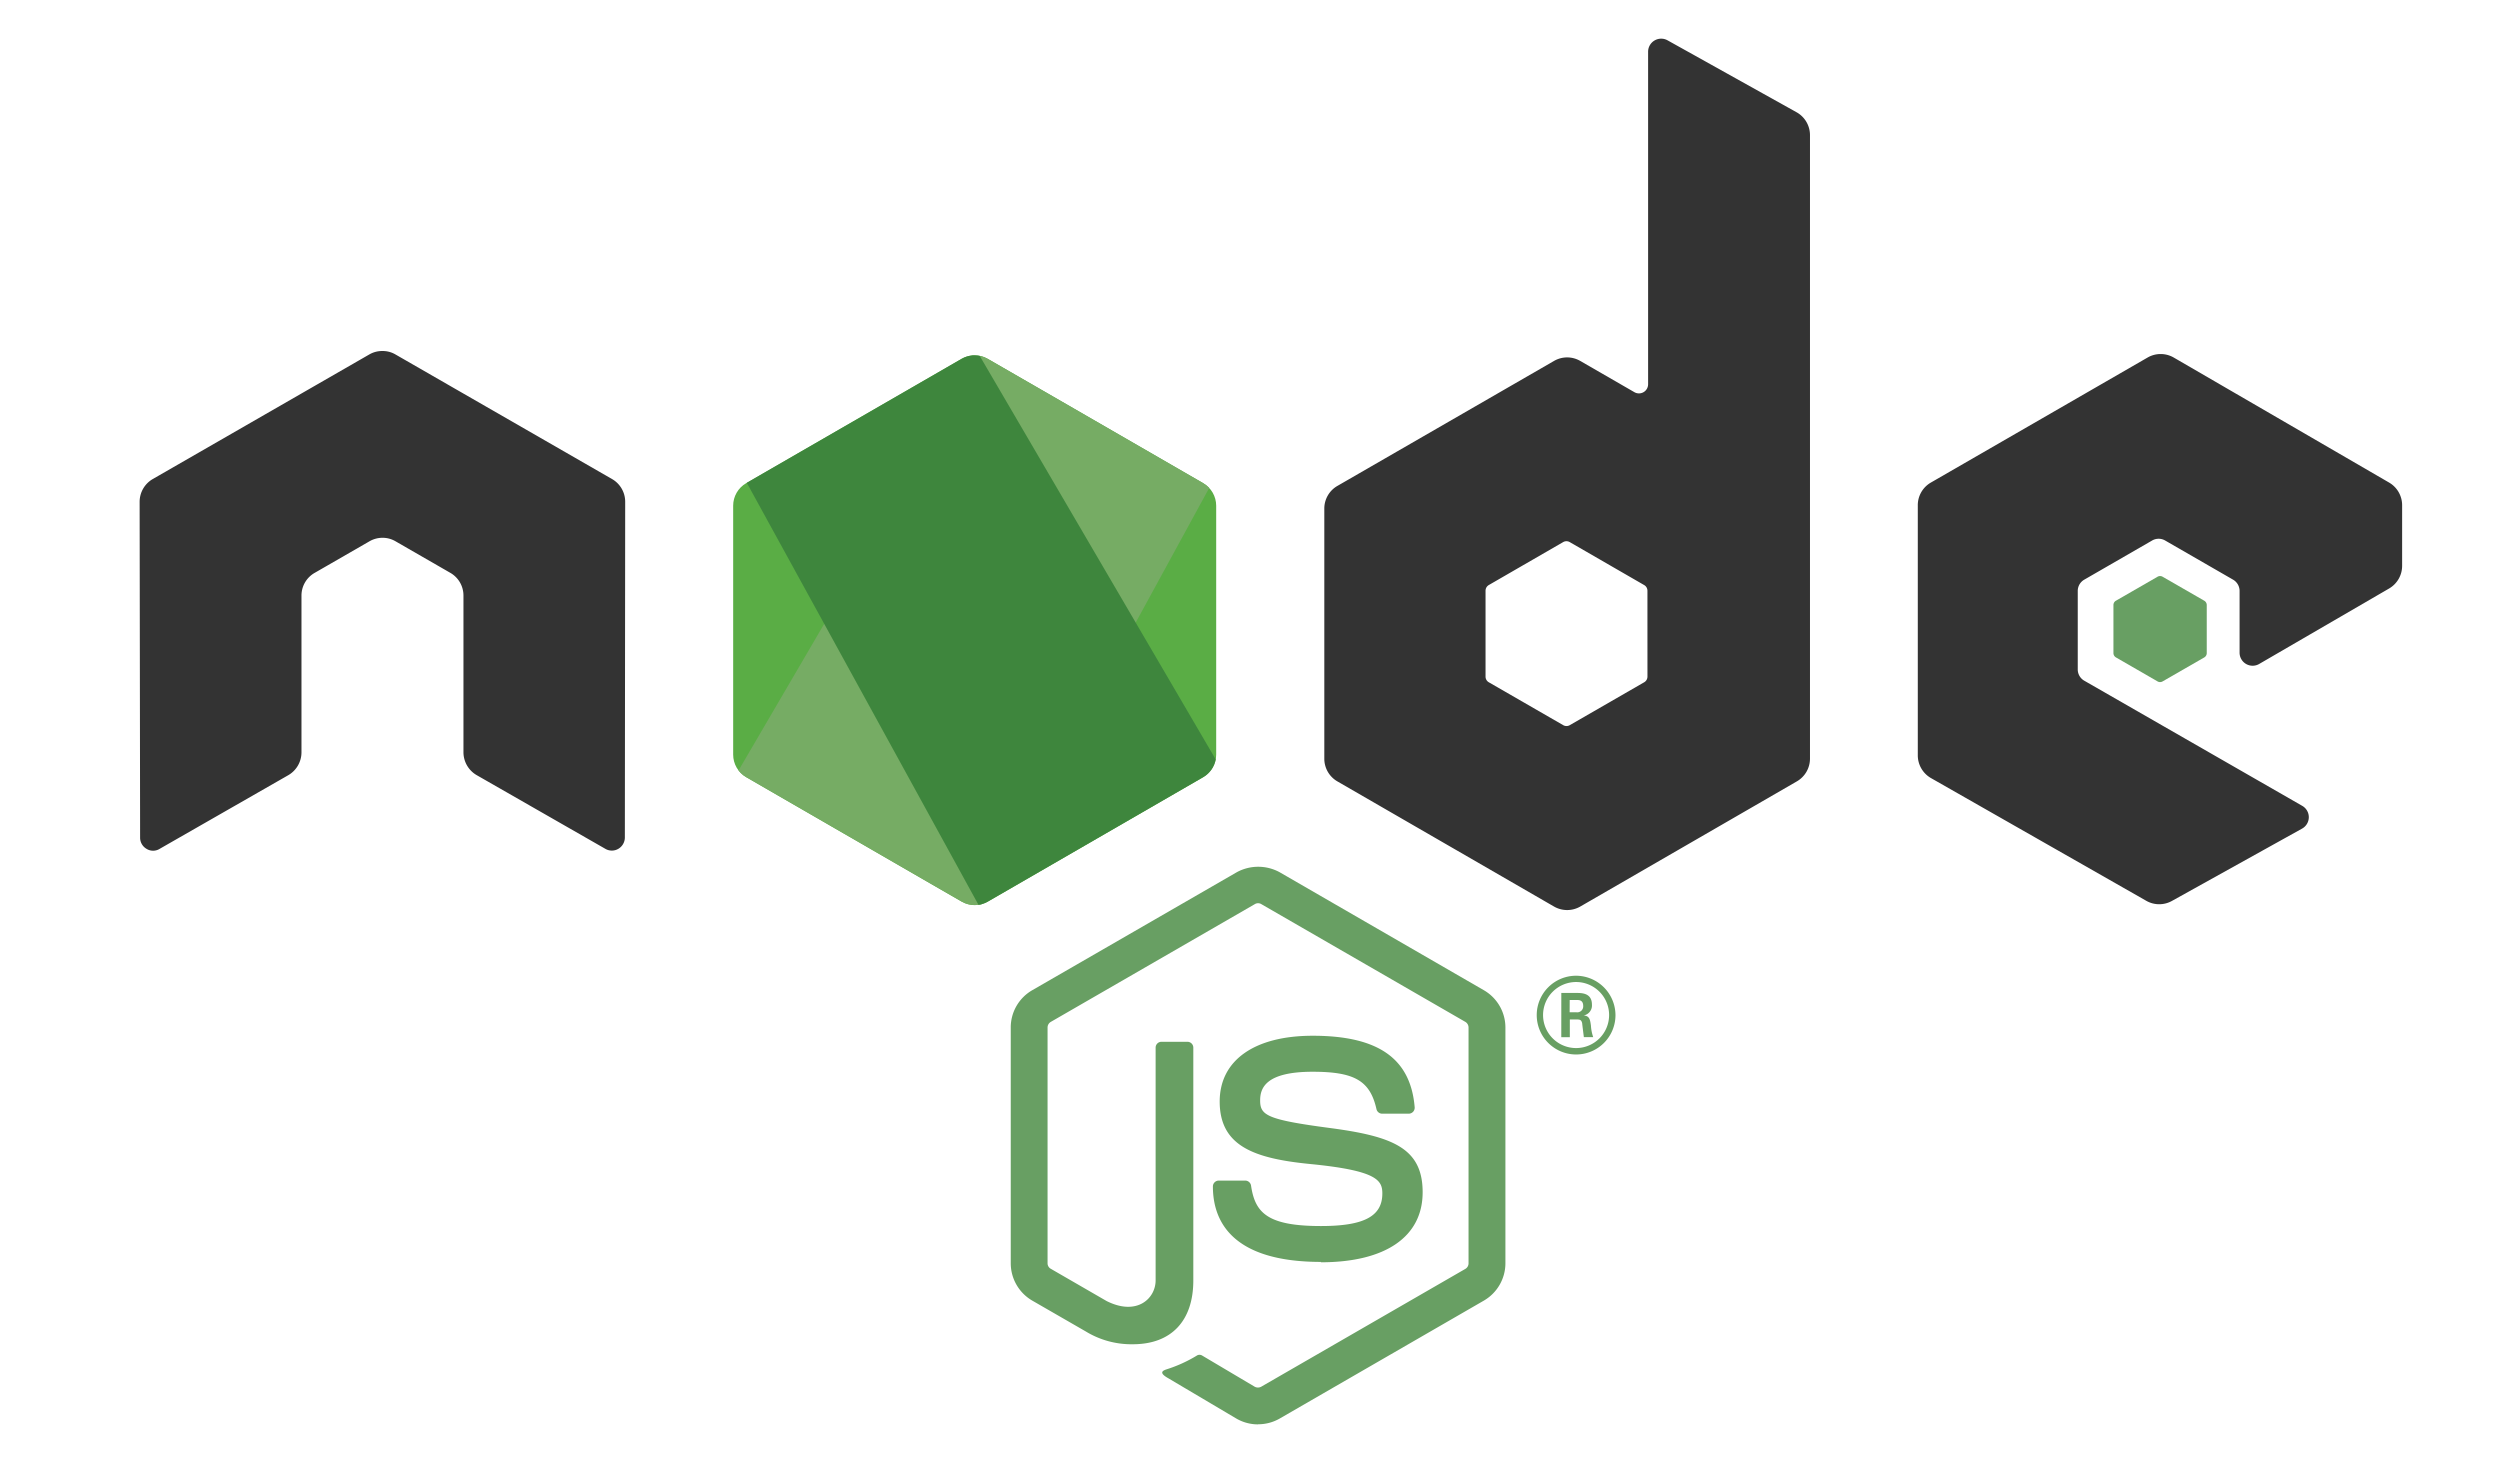 <svg xmlns="http://www.w3.org/2000/svg" xmlns:xlink="http://www.w3.org/1999/xlink" width="120" height="70" viewBox="0 0 120 70">
  <defs>
    <clipPath id="clip-path">
      <path id="Path_17140" data-name="Path 17140" d="M205.322,226.092l-10.343,5.97a1.248,1.248,0,0,0-.625,1.082v11.948a1.248,1.248,0,0,0,.625,1.082l10.344,5.975a1.252,1.252,0,0,0,1.25,0l10.342-5.975a1.251,1.251,0,0,0,.624-1.082V233.144a1.248,1.248,0,0,0-.626-1.082l-10.341-5.97a1.257,1.257,0,0,0-1.252,0" transform="translate(-194.354 -225.925)"/>
    </clipPath>
    <linearGradient id="linear-gradient" x1="-0.847" y1="-1.034" x2="-0.838" y2="-1.034" gradientUnits="objectBoundingBox">
      <stop offset="0.3" stop-color="#3e863d"/>
      <stop offset="0.5" stop-color="#55934f"/>
      <stop offset="0.8" stop-color="#5aad45"/>
    </linearGradient>
    <clipPath id="clip-path-2">
      <path id="Path_17142" data-name="Path 17142" d="M195.4,245.959a1.253,1.253,0,0,0,.368.323l8.873,5.125,1.478.849a1.254,1.254,0,0,0,.72.163,1.278,1.278,0,0,0,.246-.045L217.991,232.4a1.237,1.237,0,0,0-.291-.231l-6.773-3.911-3.58-2.06a1.305,1.305,0,0,0-.324-.13Zm0,0" transform="translate(-195.398 -226.069)"/>
    </clipPath>
    <linearGradient id="linear-gradient-2" x1="-0.742" y1="-0.932" x2="-0.737" y2="-0.932" gradientUnits="objectBoundingBox">
      <stop offset="0.57" stop-color="#3e863d"/>
      <stop offset="0.72" stop-color="#619857"/>
      <stop offset="1" stop-color="#76ac64"/>
    </linearGradient>
    <clipPath id="clip-path-3">
      <path id="Path_17144" data-name="Path 17144" d="M207.834,225.939a1.262,1.262,0,0,0-.5.16l-10.314,5.953,11.121,20.257a1.24,1.24,0,0,0,.444-.153l10.343-5.975a1.253,1.253,0,0,0,.6-.853L208.2,225.959a1.3,1.3,0,0,0-.253-.025c-.034,0-.069,0-.1,0" transform="translate(-197.021 -225.934)"/>
    </clipPath>
    <linearGradient id="linear-gradient-3" x1="-2.148" y1="-2.103" x2="-2.138" y2="-2.103" gradientUnits="objectBoundingBox">
      <stop offset="0.16" stop-color="#6bbf47"/>
      <stop offset="0.38" stop-color="#79b461"/>
      <stop offset="0.47" stop-color="#75ac64"/>
      <stop offset="0.7" stop-color="#659e5a"/>
      <stop offset="0.9" stop-color="#3e863d"/>
    </linearGradient>
    <clipPath id="clip-Technology-Logos">
      <rect width="120" height="70"/>
    </clipPath>
  </defs>
  <g id="Technology-Logos" clip-path="url(#clip-Technology-Logos)">
    <g id="NodeJs" transform="translate(-1190.298 -7814.465)">
      <g id="Node.js_logo" transform="translate(1197 7816.321)">
        <path id="Path_17135" data-name="Path 17135" d="M182.149,188.672a2.064,2.064,0,0,1-1.029-.275l-3.274-1.939c-.489-.273-.25-.37-.089-.426a6.609,6.609,0,0,0,1.48-.675.248.248,0,0,1,.244.017L182,186.868a.332.332,0,0,0,.3,0l9.808-5.661a.309.309,0,0,0,.15-.265V169.623a.315.315,0,0,0-.152-.27l-9.8-5.656a.3.3,0,0,0-.3,0l-9.8,5.656a.313.313,0,0,0-.155.268v11.318a.3.3,0,0,0,.152.263l2.686,1.552c1.458.729,2.349-.13,2.349-.994v-11.17a.28.28,0,0,1,.285-.282h1.242a.281.281,0,0,1,.282.282v11.175c0,1.944-1.061,3.061-2.9,3.061a4.2,4.2,0,0,1-2.261-.614l-2.573-1.483a2.074,2.074,0,0,1-1.029-1.79V169.621a2.061,2.061,0,0,1,1.029-1.787l9.818-5.664a2.15,2.15,0,0,1,2.062,0l9.806,5.666a2.069,2.069,0,0,1,1.029,1.787v11.318a2.075,2.075,0,0,1-1.029,1.787l-9.806,5.664a2.061,2.061,0,0,1-1.034.275" transform="translate(-128.47 -122.158)" fill="#689f63"/>
        <path id="Path_17136" data-name="Path 17136" d="M215.033,196.91c-4.291,0-5.191-1.97-5.191-3.622a.282.282,0,0,1,.284-.282h1.267a.284.284,0,0,1,.28.24c.191,1.291.761,1.942,3.356,1.942,2.067,0,2.946-.467,2.946-1.563,0-.631-.25-1.1-3.462-1.414-2.686-.265-4.345-.857-4.345-3,0-1.979,1.669-3.157,4.466-3.157,3.14,0,4.7,1.09,4.893,3.432a.286.286,0,0,1-.076.218.292.292,0,0,1-.209.091h-1.274a.281.281,0,0,1-.275-.221c-.307-1.358-1.048-1.792-3.064-1.792-2.256,0-2.519.786-2.519,1.375,0,.714.309.923,3.354,1.326,3.015.4,4.446.965,4.446,3.084,0,2.136-1.782,3.361-4.89,3.361m11.946-12h.329a.286.286,0,0,0,.322-.3c0-.29-.2-.29-.309-.29h-.339Zm-.4-.928h.729c.25,0,.741,0,.741.56a.487.487,0,0,1-.4.52c.292.02.312.211.351.481a2.069,2.069,0,0,0,.11.56h-.449c-.012-.1-.081-.638-.081-.668-.029-.12-.071-.179-.221-.179h-.371v.849h-.41Zm-.876,1.056a1.585,1.585,0,1,0,1.579-1.581,1.587,1.587,0,0,0-1.579,1.581m3.476.007a1.89,1.89,0,1,1-1.89-1.89,1.9,1.9,0,0,1,1.89,1.89" transform="translate(-158.325 -138.194)" fill="#689f63"/>
        <path id="Path_17137" data-name="Path 17137" d="M23.307,22.231a1.256,1.256,0,0,0-.628-1.091l-10.4-5.983a1.214,1.214,0,0,0-.572-.164H11.6a1.235,1.235,0,0,0-.574.164L.629,21.139A1.265,1.265,0,0,0,0,22.232L.023,38.347a.619.619,0,0,0,.312.543.594.594,0,0,0,.624,0l6.182-3.54a1.268,1.268,0,0,0,.628-1.09V26.731A1.252,1.252,0,0,1,8.4,25.643l2.632-1.516a1.249,1.249,0,0,1,.628-.169,1.226,1.226,0,0,1,.625.169l2.631,1.515a1.253,1.253,0,0,1,.628,1.088v7.528a1.272,1.272,0,0,0,.63,1.09l6.178,3.538a.614.614,0,0,0,.628,0,.631.631,0,0,0,.311-.543Zm49.069,8.39a.312.312,0,0,1-.157.272l-3.572,2.059a.315.315,0,0,1-.314,0l-3.572-2.059a.311.311,0,0,1-.157-.272V26.5a.316.316,0,0,1,.155-.273l3.57-2.062a.317.317,0,0,1,.317,0l3.572,2.062a.313.313,0,0,1,.157.273ZM73.341.08a.628.628,0,0,0-.934.549V16.587a.439.439,0,0,1-.659.381l-2.6-1.5a1.254,1.254,0,0,0-1.255,0l-10.4,6a1.253,1.253,0,0,0-.628,1.085v12.01a1.257,1.257,0,0,0,.628,1.088l10.4,6.008a1.261,1.261,0,0,0,1.256,0l10.4-6.01a1.259,1.259,0,0,0,.628-1.088V4.631a1.259,1.259,0,0,0-.646-1.1ZM107.98,26.389A1.256,1.256,0,0,0,108.6,25.3V22.393a1.257,1.257,0,0,0-.625-1.086l-10.336-6a1.255,1.255,0,0,0-1.259,0l-10.4,6a1.254,1.254,0,0,0-.628,1.088V34.4a1.26,1.26,0,0,0,.633,1.092l10.333,5.89a1.253,1.253,0,0,0,1.232.007l6.251-3.474a.627.627,0,0,0,0-1.093L93.347,30.82a.623.623,0,0,1-.317-.543V26.511a.623.623,0,0,1,.314-.544L96.6,24.089a.621.621,0,0,1,.626,0l3.258,1.878a.626.626,0,0,1,.314.543V29.47a.626.626,0,0,0,.943.543Zm0,0" transform="translate(0 0)" fill="#333" fill-rule="evenodd"/>
        <path id="Path_17138" data-name="Path 17138" d="M388.03,105.1a.238.238,0,0,1,.241,0l2,1.151a.241.241,0,0,1,.12.209v2.305a.241.241,0,0,1-.12.209l-2,1.151a.238.238,0,0,1-.241,0l-1.995-1.151a.24.24,0,0,1-.123-.209V106.46a.238.238,0,0,1,.12-.209Zm0,0" transform="translate(-291.169 -79.273)" fill="#689f63" fill-rule="evenodd"/>
        <g id="Group_6613" data-name="Group 6613" transform="translate(28.49 15.199)" clip-path="url(#clip-path)">
          <path id="Path_17139" data-name="Path 17139" d="M195.867,202.889,166.722,188.6l-14.944,30.485,29.144,14.287Zm0,0" transform="translate(-162.231 -197.766)" fill="url(#linear-gradient)"/>
        </g>
        <g id="Group_6614" data-name="Group 6614" transform="translate(28.747 15.234)" clip-path="url(#clip-path-2)">
          <path id="Path_17141" data-name="Path 17141" d="M144.07,202.209l20.579,27.853,27.217-20.108L171.285,182.1Zm0,0" transform="translate(-156.671 -192.895)" fill="url(#linear-gradient-2)"/>
        </g>
        <g id="Group_6615" data-name="Group 6615" transform="translate(29.145 15.201)" clip-path="url(#clip-path-3)">
          <path id="Path_17143" data-name="Path 17143" d="M197.02,225.934v26.375h22.509V225.934Zm0,0" transform="translate(-197.02 -225.934)" fill="url(#linear-gradient-3)"/>
        </g>
      </g>
    </g>
  </g>
</svg>
